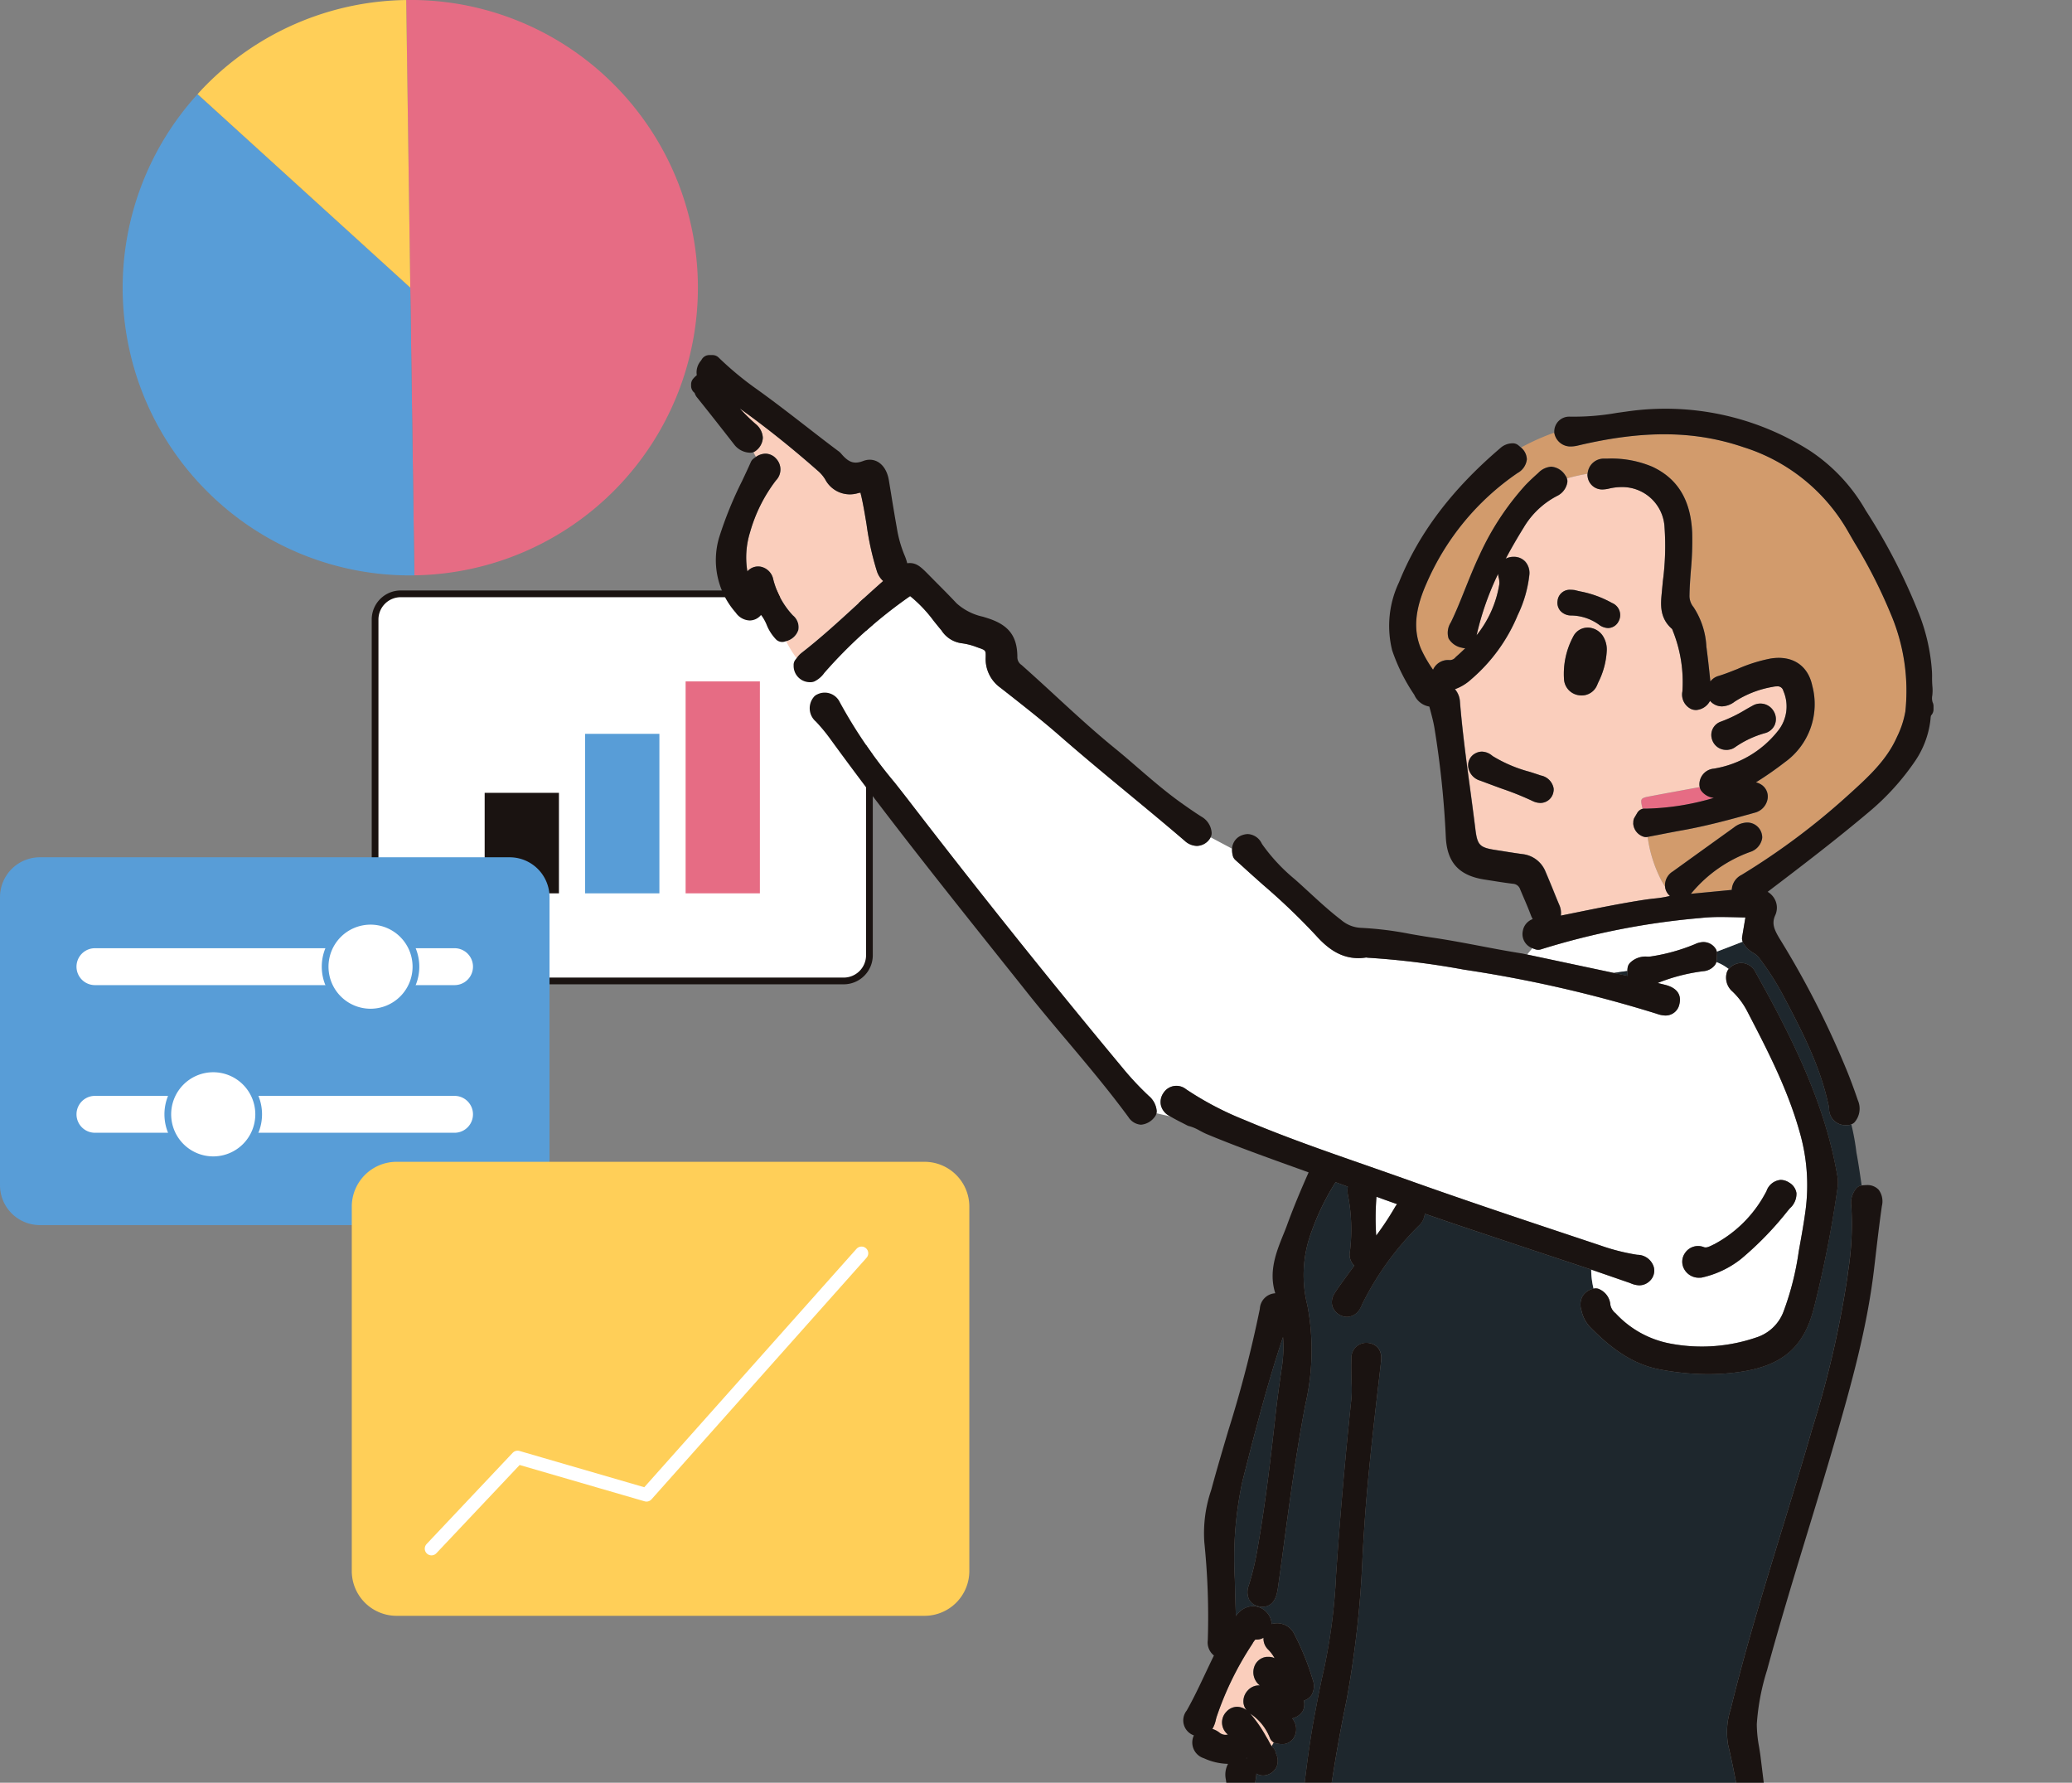 <svg xmlns="http://www.w3.org/2000/svg" xmlns:xlink="http://www.w3.org/1999/xlink" width="248.18" height="213.5" viewBox="0 0 248.18 213.5"><rect x="0" y="0" width="248.18" height="213.5" fill="#808080" stroke="none"/><defs><clipPath id="a"><rect width="183.414" height="188.121" transform="translate(0 0)" fill="none"/></clipPath></defs><path d="M45.528,9.746A34.346,34.346,0,0,0,21.024,0l.981,68.9A34.454,34.454,0,0,0,45.528,9.746" transform="translate(27.628 0.001)" fill="#e66c84"/><path d="M16.784,52.758A34.344,34.344,0,0,0,41.29,62.5L40.8,28.046,15.317,4.874a34.451,34.451,0,0,0,1.467,47.884" transform="translate(8.343 6.407)" fill="#589dd7"/><path d="M11,10.44c-.266.273-.521.555-.773.835L35.706,34.449,35.218,0A34.332,34.332,0,0,0,11,10.44" transform="translate(13.437 0.003)" fill="#ffcf58"/><path d="M3.079,0H56.131a3.081,3.081,0,0,1,3.081,3.081v40.2a3.081,3.081,0,0,1-3.081,3.081H3.079A3.079,3.079,0,0,1,0,43.283V3.079A3.079,3.079,0,0,1,3.079,0Z" transform="translate(44.926 71.117)" fill="#fff"/><path d="M3.079,0H56.131a3.081,3.081,0,0,1,3.081,3.081v40.2a3.081,3.081,0,0,1-3.081,3.081H3.079A3.079,3.079,0,0,1,0,43.283V3.079A3.079,3.079,0,0,1,3.079,0Z" transform="translate(44.926 71.117)" fill="none" stroke="#1a1311" stroke-miterlimit="10" stroke-width="0.806"/><rect width="8.896" height="25.379" transform="translate(82.122 81.607)" fill="#e66c84"/><rect width="8.896" height="19.101" transform="translate(70.085 87.886)" fill="#589dd7"/><rect width="8.896" height="12.036" transform="translate(58.052 94.951)" fill="#1a1311"/><path d="M4.778,0H61.044a4.777,4.777,0,0,1,4.777,4.777V39.27a4.78,4.78,0,0,1-4.78,4.78H4.777A4.777,4.777,0,0,1,0,39.273V4.778A4.778,4.778,0,0,1,4.778,0Z" transform="translate(0 102.669)" fill="#589dd7"/><path d="M49.241,53.491H6.17a2.21,2.21,0,0,1,0-4.42H49.241a2.21,2.21,0,0,1,0,4.42" transform="translate(5.203 64.488)" fill="#fff"/><path d="M27.705,53.117a5.438,5.438,0,1,0-5.438,5.441,5.439,5.439,0,0,0,5.438-5.441" transform="translate(22.115 62.652)" fill="#fff"/><path d="M27.705,53.117a5.438,5.438,0,1,0-5.438,5.441A5.439,5.439,0,0,0,27.705,53.117Z" transform="translate(22.115 62.652)" fill="none" stroke="#589dd7" stroke-miterlimit="10" stroke-width="0.806"/><path d="M49.241,61.131H6.17a2.209,2.209,0,1,1,0-4.418H49.241a2.209,2.209,0,1,1,0,4.418" transform="translate(5.203 74.53)" fill="#fff"/><path d="M19.569,60.757A5.442,5.442,0,1,0,14.127,66.2a5.442,5.442,0,0,0,5.443-5.443" transform="translate(11.414 72.694)" fill="#fff"/><path d="M19.569,60.757A5.442,5.442,0,1,0,14.127,66.2,5.442,5.442,0,0,0,19.569,60.757Z" transform="translate(11.414 72.694)" fill="none" stroke="#589dd7" stroke-miterlimit="10" stroke-width="0.806"/><path d="M5.37,0H68.6a5.37,5.37,0,0,1,5.37,5.37V49A5.369,5.369,0,0,1,68.6,54.373H5.369A5.369,5.369,0,0,1,0,49V5.37A5.37,5.37,0,0,1,5.37,0Z" transform="translate(42.135 139.139)" fill="#ffcf58"/><path d="M22.333,100.233,32.647,89.305l15.44,4.487L73.846,64.859" transform="translate(29.348 85.235)" fill="none" stroke="#fff" stroke-linecap="round" stroke-linejoin="round" stroke-width="1.609"/><g transform="translate(64.765 25.378)" clip-path="url(#a)"><path d="M64.508,91.011c.023.007.042.019.065.025-.012-.025-.019-.046-.028-.072-.012.012-.023.032-.037.046" transform="translate(20.007 94.164)" fill="#1e272d"/><path d="M137.136,70.713a1.959,1.959,0,0,1-2.023-1.99,4.329,4.329,0,0,0-.111-.613l-.037-.164c-.974-4.3-2.92-8.18-5.181-12.45a32.773,32.773,0,0,0-3.145-4.945,2.372,2.372,0,0,0-.558-.44,3.407,3.407,0,0,1-1.282-1.259c-.016-.037-.023-.079-.037-.118-1.034.4-2.064.8-3.1,1.192a.864.864,0,0,1,.035.278l-.039.754a.8.8,0,0,1-.049.215,5.758,5.758,0,0,1,1.476.831c.032-.035.056-.069.083-.1a2.121,2.121,0,0,1,1.432-.629,1.965,1.965,0,0,1,1.717,1.155c.741,1.333,1.537,2.761,2.284,4.184,2.967,5.644,6.179,12.452,7.486,20.121a4.268,4.268,0,0,1,.049,1.365,136.1,136.1,0,0,1-2.872,14.6c-1.215,4.672-3.83,6.873-9.023,7.583a26.79,26.79,0,0,1-3.629.248,30.76,30.76,0,0,1-5.859-.586c-3.582-.7-6.209-2.971-8.317-5.1a4.28,4.28,0,0,1-1-1.986,2.116,2.116,0,0,1,.141-1.662,2.026,2.026,0,0,1,1.314-.909h.012a9.614,9.614,0,0,1-.285-2.282l-.238-.081-3.21-1.067q-5.762-1.916-11.522-3.846c-1.444-.479-2.879-.977-4.309-1.469l-.655-.224a2.258,2.258,0,0,1-.752,1.465,35.088,35.088,0,0,0-6.711,9.287.719.719,0,0,0-.06.137,2.722,2.722,0,0,1-.231.456,1.825,1.825,0,0,1-1.574,1.007A1.889,1.889,0,0,1,75.617,92.4a1.861,1.861,0,0,1,.238-1.5c.324-.53.68-1.025,1.027-1.5l.259-.352c.257-.361.514-.713.78-1.067.1-.146.206-.292.322-.437a1.854,1.854,0,0,1-.523-1.731,21.6,21.6,0,0,0-.224-6.662,2.873,2.873,0,0,1-.028-1.078c-.5-.178-.986-.352-1.467-.535a29.652,29.652,0,0,0-2.9,5.977,14.792,14.792,0,0,0-.472,8.794,28.743,28.743,0,0,1-.231,11.77c-1.071,5.554-1.847,11.272-2.585,16.805-.211,1.567-.421,3.131-.641,4.693-.049.366-.1.738-.181,1.1-.308,1.5-1.229,1.715-1.749,1.715a1.956,1.956,0,0,1-.53-.076,1.649,1.649,0,0,1-1.074-.805,2.157,2.157,0,0,1-.037-1.68,31.732,31.732,0,0,0,1.046-4.374c.993-5.609,1.636-11.325,2.2-16.373.229-1.986.507-3.976.759-5.667a15.982,15.982,0,0,0,.1-3.335c-1.856,5.515-3.321,11.221-4.732,16.764l-.123.465a43.688,43.688,0,0,0-.916,11.76c.032,1.479.079,2.948.125,4.42.076-.1.157-.2.238-.292a2.47,2.47,0,0,1,1.849-.891,2.272,2.272,0,0,1,2.2,2.143v0a2.791,2.791,0,0,1,.683-.093,2.278,2.278,0,0,1,2.069,1.384,30.726,30.726,0,0,1,2.15,5.325,2.159,2.159,0,0,1-.125,1.888,1.732,1.732,0,0,1-.923.669,1.789,1.789,0,0,1-.118,1.229,1.993,1.993,0,0,1-1.275.9,2,2,0,0,1,.264,2.191,1.618,1.618,0,0,1-1.472.893,3.365,3.365,0,0,1-.537-.058l-.113-.016a1.2,1.2,0,0,1-.354-.13c-.083.146-.171.294-.252.447a.929.929,0,0,0,.134.15,1,1,0,0,1,.322.5l.042.137c.007.03.009.06.016.088a1.946,1.946,0,0,1,.109,1.513,1.727,1.727,0,0,1-.933.963,1.639,1.639,0,0,1-.717.164,1.5,1.5,0,0,1-.8-.227,4.627,4.627,0,0,1-.081.683,73.749,73.749,0,0,0-.8,8.234c-.058,1.018-.118,2.041-.2,3.059-.1,1.386-.153,2.8-.211,4.182-.046,1.215-.1,2.432-.171,3.647a.8.8,0,0,0,0,.241c.014,0,.083.044.241.106.137.053.287.093.433.137a2.511,2.511,0,0,1,2.2,2.34,1.156,1.156,0,0,1-.035.319c.447.113.893.234,1.333.38.023-.051.042-.095.067-.146a1.027,1.027,0,0,1,.324-.345,2.592,2.592,0,0,1,2.323-.282c8.747,2.539,17.624,3.089,27.49,3.5,3.244.139,6.639.206,10.1.206,3.867,0,7.822-.081,12.087-.252a59.964,59.964,0,0,0,6.311-.507,3.6,3.6,0,0,0,.741-.248,4.3,4.3,0,0,1,1.555-.4c-.428-2.235-.849-4.476-1.317-6.7-.148-.708-.227-1.449-.433-2.148a1.087,1.087,0,0,1-.287.079,3.117,3.117,0,0,1-.352.019c-.592,0-1.986-.218-2.131-2.222a118.279,118.279,0,0,0-2.694-17.356,8.865,8.865,0,0,1,.305-4.221l.021-.074c1.77-7.246,3.987-14.475,6.132-21.468,1.166-3.8,2.372-7.736,3.492-11.624l.116-.41a119.225,119.225,0,0,0,4.233-18.247l.053-.47a36.3,36.3,0,0,0,.4-8.095,2.666,2.666,0,0,1,.585-1.972,1.017,1.017,0,0,1,.666-.384c-.194-1.317-.377-2.633-.625-3.941a28.669,28.669,0,0,0-.611-3.376.9.9,0,0,1-.243.076,2.751,2.751,0,0,1-.4.028m-55.69,28.33-.294,2.527c-.648,5.612-1.319,11.416-1.7,17.139-.076,1.12-.143,2.242-.208,3.362A123.421,123.421,0,0,1,77.332,139.5a188.009,188.009,0,0,0-2.907,18.622c-.109,1.034-.164,2.1-.22,3.136-.028.518-.046,1.039-.088,1.56a9.351,9.351,0,0,1-.106,1.058,1.743,1.743,0,0,1-1.7,1.569,1.839,1.839,0,0,1-.359-.035,1.741,1.741,0,0,1-1.356-2.171c.4-2.113.627-4.3.849-6.419.109-1.039.215-2.076.342-3.113.109-.842.211-1.694.31-2.543.366-3.1.75-6.3,1.331-9.449.41-2.194.764-4.034,1.194-5.892a68.592,68.592,0,0,0,1.432-11.113c.463-6.912,1.088-14.077,1.849-21.3a12.985,12.985,0,0,0,.025-1.6c-.009-.224-.014-.442-.019-.662a.852.852,0,0,1-.016-.19l-.007-.653c0-.525-.009-1.048.012-1.569a1.8,1.8,0,0,1,1.773-1.96A2.1,2.1,0,0,1,80,96.8c.509.081,1.662.458,1.451,2.242" transform="translate(19.207 38.665)" fill="#1e272d"/><path d="M83.895,91.8a1.883,1.883,0,0,1,.319-1.458,1.839,1.839,0,0,1,2.694-.437,37.655,37.655,0,0,0,7,3.679c4.758,2.016,9.736,3.751,14.544,5.424,1.657.581,3.312,1.157,4.966,1.745,7.028,2.511,14.241,4.908,21.209,7.229l1.916.639a24.714,24.714,0,0,0,4.311,1.1l.12.016a2.064,2.064,0,0,1,1.955,1.446,1.7,1.7,0,0,1-.532,1.738,1.792,1.792,0,0,1-1.2.472,2.753,2.753,0,0,1-.993-.229l-.162-.065-4.6-1.59a9.61,9.61,0,0,0,.285,2.279,1.042,1.042,0,0,1,.766.106,2.223,2.223,0,0,1,1.24,1.828,1.715,1.715,0,0,0,.632,1.025A11.913,11.913,0,0,0,145,120.382a20.153,20.153,0,0,0,10.476-.84,5.145,5.145,0,0,0,3.025-3.078,34.121,34.121,0,0,0,1.787-7.072l.051-.3c.282-1.55.572-3.154.78-4.728a22.875,22.875,0,0,0-.71-9.331c-1.449-5.172-3.906-9.891-6.276-14.452a8.844,8.844,0,0,0-1.768-2.374,2.194,2.194,0,0,1-.666-2.344,1.024,1.024,0,0,1,.206-.359,5.828,5.828,0,0,0-1.476-.831.987.987,0,0,1-.19.393,1.95,1.95,0,0,1-1.363.706,21.941,21.941,0,0,0-5.473,1.414l.9.222c1.867.474,1.867,1.641,1.708,2.291a1.687,1.687,0,0,1-1.682,1.382,3.207,3.207,0,0,1-1.039-.211,154.35,154.35,0,0,0-23.077-5.283,96.2,96.2,0,0,0-11.332-1.421c-.095,0-.19-.012-.287-.025a1.049,1.049,0,0,0-.116-.014,5.5,5.5,0,0,1-.923.076c-2.328,0-3.9-1.4-5.123-2.761a77.4,77.4,0,0,0-6.288-6.012c-.828-.738-1.659-1.476-2.478-2.226-.19-.174-.382-.345-.576-.516l-.257-.231a1.048,1.048,0,0,1-.315-.5,2.756,2.756,0,0,1-.093-.859l-2.576-1.37a.924.924,0,0,1-.06.127,1.913,1.913,0,0,1-1.588.909,2.234,2.234,0,0,1-1.458-.618c-2.194-1.888-4.469-3.763-6.667-5.582-2.758-2.282-5.616-4.642-8.363-7.047-1.944-1.7-4.024-3.332-6.033-4.913l-1-.782a4.227,4.227,0,0,1-1.77-3.587c.023-.9.023-.9-.865-1.206l-.134-.046a7.77,7.77,0,0,0-1.9-.493,3.385,3.385,0,0,1-2.391-1.532l-.169-.2c-.25-.3-.5-.616-.747-.921a16.409,16.409,0,0,0-2.791-2.951c-.028-.016-.039-.028-.056-.037l-.021.012a56.387,56.387,0,0,0-10.3,9.238,3.177,3.177,0,0,1-1.152.96,1.155,1.155,0,0,1-.426.086,12.139,12.139,0,0,0,.592,1.574.958.958,0,0,1,.2-.111,1.992,1.992,0,0,1,2.675.933,58.528,58.528,0,0,0,6.593,9.652c.574.727,1.146,1.453,1.708,2.187C61.982,66.1,70.574,76.848,79.285,87.315a35.241,35.241,0,0,0,3.138,3.362A2.64,2.64,0,0,1,83.4,92.51a1.191,1.191,0,0,1-.03.273c.546.127,1.1.252,1.643.375-.069-.039-.139-.076-.206-.118a1.945,1.945,0,0,1-.914-1.245m62.8,17.7a1.877,1.877,0,0,1,2.263-.671c.319.1.683-.095,1.118-.312l.09-.039a14.887,14.887,0,0,0,6.135-6.116,2.651,2.651,0,0,0,.132-.243,1.975,1.975,0,0,1,1.7-1.351,1.894,1.894,0,0,1,1.032.331,1.76,1.76,0,0,1,.861,1.245,2.318,2.318,0,0,1-.787,1.826l-.28.331a39.158,39.158,0,0,1-5.575,5.739,11.6,11.6,0,0,1-4.64,2.212.835.835,0,0,1-.231.028h-.009a2,2,0,0,1-1.979-1.134,1.8,1.8,0,0,1,.171-1.844" transform="translate(-9.615 15.164)" fill="#fff"/><path d="M45.684,50.388c2.289-1.77,4.471-3.774,6.586-5.716,1.032-.949,2.106-1.925,3.187-2.879a2.691,2.691,0,0,1-.764-1.229,33.969,33.969,0,0,1-1.224-5.554c-.19-1.141-.382-2.314-.641-3.436l-.025-.083c-.019-.088-.039-.183-.062-.273-.088.019-.185.037-.275.053a3.33,3.33,0,0,1-3.934-1.625,4.313,4.313,0,0,0-.946-1.095c-3.469-3.015-6.445-5.4-9.289-7.41a21.994,21.994,0,0,0,1.881,1.849,2.257,2.257,0,0,1,.87,1.657,2.049,2.049,0,0,1-.828,1.546,1.034,1.034,0,0,1-.3.178c.1.187.2.373.3.565a2.073,2.073,0,0,1,1.139-.389,1.734,1.734,0,0,1,1.3.616,1.874,1.874,0,0,1-.044,2.594,18.446,18.446,0,0,0-3.1,6.216,10.122,10.122,0,0,0-.317,4.672,1.7,1.7,0,0,1,1.592-.562A1.924,1.924,0,0,1,42.3,41.618a9.886,9.886,0,0,0,2.36,4.3,1.813,1.813,0,0,1,.636,1.775,2.044,2.044,0,0,1-1.463,1.314,13.952,13.952,0,0,0,1.257,2.032l.014-.019a3.042,3.042,0,0,1,.583-.632" transform="translate(-14.441 2.407)" fill="#facebc"/><path d="M67.116,91.691A6.108,6.108,0,0,0,64.8,88.749a.91.91,0,0,1-.1-.083,15.971,15.971,0,0,1,1.944,2.8l.134.224a4.519,4.519,0,0,1,.22.4,4.247,4.247,0,0,0,.3.5c.081-.153.169-.3.252-.447a1.1,1.1,0,0,1-.43-.458" transform="translate(20.253 91.143)" fill="#facebc"/><path d="M68.445,90.47a1.994,1.994,0,0,1-.68-2.219,1.752,1.752,0,0,1,1.516-1.206c.067,0,.132,0,.192,0a1.682,1.682,0,0,1,.734.16,4.529,4.529,0,0,0-.757-1.018,1.825,1.825,0,0,1-.574-1.43,1.582,1.582,0,0,1-.812.218l-.1,0-.065,0a2.249,2.249,0,0,0-.317.442l-.065.113a37.4,37.4,0,0,0-4.283,8.789c-.023.093-.046.187-.069.278a3.665,3.665,0,0,1-.412,1.081,2.492,2.492,0,0,1,.826.426,1.151,1.151,0,0,0,1.039.243l-.016-.014a1.83,1.83,0,0,1-.174-2.708,1.754,1.754,0,0,1,1.294-.595,1.861,1.861,0,0,1,1.139.421,1.714,1.714,0,0,1-.373-.826A1.873,1.873,0,0,1,67,91.06a1.783,1.783,0,0,1,1.444-.59" transform="translate(17.697 85.999)" fill="#facebc"/><path d="M85.6,43.312a30.6,30.6,0,0,0,8.056-1.291,2.165,2.165,0,0,1-1.493-.822,1.032,1.032,0,0,1-.2-.463c-1.939.354-3.881.7-5.815,1.074-1.342.25-1.342.266-1.034,1.525a.962.962,0,0,1,.268-.025Z" transform="translate(46.866 28.156)" fill="#e66c84"/><path d="M86.557,25.6a2.119,2.119,0,0,1-1.1,1.618A30.835,30.835,0,0,0,74.528,40.469c-1.384,3.133-1.592,5.538-.655,7.8a15.155,15.155,0,0,0,1.449,2.513,1.959,1.959,0,0,1,1.969-1.162.887.887,0,0,0,.71-.317.642.642,0,0,1,.1-.106c.359-.312.7-.627,1.023-.946a.419.419,0,0,1,.007-.053l-.016,0a.965.965,0,0,1-.317-.051,2.346,2.346,0,0,1-1.622-1.12,2.3,2.3,0,0,1,.273-1.916c.623-1.28,1.164-2.636,1.687-3.948.551-1.37,1.115-2.786,1.782-4.154A32.546,32.546,0,0,1,86.374,28.7c.5-.528,1.025-1.009,1.569-1.5a2.375,2.375,0,0,1,1.555-.745,2.2,2.2,0,0,1,1.712,1.09.9.9,0,0,1,.16.315,22.971,22.971,0,0,1,2.379-.537c.025,0,.053,0,.079-.009a1.146,1.146,0,0,1,.019-.146A1.937,1.937,0,0,1,95.781,25.5l.412,0a12.6,12.6,0,0,1,5.4.977c3.055,1.43,4.614,4.034,4.779,7.963a37.559,37.559,0,0,1-.155,4.385c-.076,1-.155,2.036-.169,3.036a2.1,2.1,0,0,0,.486,1.432,9.478,9.478,0,0,1,1.537,4.746l.032.222c.167,1.294.3,2.585.44,3.881l.007.049a1.851,1.851,0,0,1,.981-.662c.75-.227,1.476-.521,2.249-.826a18.468,18.468,0,0,1,3.966-1.254c2.6-.428,4.482.805,5,3.233a8.56,8.56,0,0,1-3.284,9.185A41.478,41.478,0,0,1,114,64.272a1.777,1.777,0,0,1,.525.2,1.7,1.7,0,0,1,.877,1.777,2.078,2.078,0,0,1-1.56,1.662c-2.745.768-5.674,1.569-8.648,2.1q-1.479.271-2.955.565l-1.208.229h0a16.017,16.017,0,0,0,1.719,5.357c.127.211.255.423.382.636a1.93,1.93,0,0,1,.93-1.872q3.631-2.624,7.294-5.251a2.672,2.672,0,0,1,1.527-.6,1.791,1.791,0,0,1,1.865,1.594,1.028,1.028,0,0,1-.019.4,2.078,2.078,0,0,1-1.43,1.532,16.362,16.362,0,0,0-6.926,4.823c-.051.056-.106.123-.164.185l4.075-.389.826-.081a2.108,2.108,0,0,1,1.183-1.8,83.878,83.878,0,0,0,12.589-9.391l.167-.148c2.363-2.143,4.605-4.161,5.855-6.993a11.213,11.213,0,0,0,1-3.038,23.525,23.525,0,0,0-1.777-11.733,61.268,61.268,0,0,0-4.353-8.544l-.71-1.231a21.971,21.971,0,0,0-12.536-10.134c-5.815-1.983-11.936-2.069-19.793-.213a3.883,3.883,0,0,1-.9.125,1.952,1.952,0,0,1-1.914-1.375,1.217,1.217,0,0,1-.065-.282,27.72,27.72,0,0,0-3.99,1.784,1.9,1.9,0,0,1,.7,1.421" transform="translate(31.561 4.048)" fill="#d29b6c"/><path d="M75.873,33.539a.165.165,0,0,1-.049.009l0,.053a.36.36,0,0,0,.053-.062" transform="translate(34.872 18.698)" fill="#facebc"/><path d="M81.871,35.537v0Z" transform="translate(42.824 21.324)" fill="#facebc"/><path d="M79.059,30.072a3.7,3.7,0,0,1-.049-.375,34.066,34.066,0,0,0-2.555,7.262c0,.035-.023.069-.03.1A13.074,13.074,0,0,0,79.16,30.9a2.508,2.508,0,0,0-.1-.833" transform="translate(35.667 13.649)" fill="#facebc"/><path d="M98.38,68a.887.887,0,0,1-.19.023,1.026,1.026,0,0,1-.424-.093,1.779,1.779,0,0,1-1.095-1.4.964.964,0,0,1,0-.271,1.044,1.044,0,0,1,.139-.576l.331-.558a1.052,1.052,0,0,1,.634-.488c-.305-1.259-.305-1.273,1.037-1.525,1.935-.368,3.874-.717,5.813-1.074a.968.968,0,0,1-.028-.111,1.889,1.889,0,0,1,1.715-2.1,12.316,12.316,0,0,0,7.662-4.508,4.662,4.662,0,0,0,.653-4.809.7.7,0,0,0-.764-.539,2.442,2.442,0,0,0-.539.069,12.1,12.1,0,0,0-4.517,1.761,2.671,2.671,0,0,1-1.523.569,1.9,1.9,0,0,1-1.435-.664,2.031,2.031,0,0,1-1.671,1.1,1.659,1.659,0,0,1-.5-.081,1.915,1.915,0,0,1-1.139-2.141l.007-.106a16.543,16.543,0,0,0-1.055-6.908l-.081-.2a1.637,1.637,0,0,0-.106-.264c-1.53-1.324-1.365-2.99-1.236-4.337l.025-.278c.037-.382.074-.768.111-1.152a31.893,31.893,0,0,0,.2-6.382,5.075,5.075,0,0,0-5.13-4.853,6.71,6.71,0,0,0-1.474.171,3.586,3.586,0,0,1-.838.118,1.757,1.757,0,0,1-1.78-1.576,1.091,1.091,0,0,1,0-.3c-.023,0-.051,0-.076.009a22.4,22.4,0,0,0-2.379.539,1.011,1.011,0,0,1,.044.486,2.21,2.21,0,0,1-1.233,1.618,10.016,10.016,0,0,0-4,3.8c-.685,1.108-1.419,2.36-2.138,3.71a2.049,2.049,0,0,1,.845-.224l.113,0a1.837,1.837,0,0,1,1.388.583,2.069,2.069,0,0,1,.477,1.629,14.788,14.788,0,0,1-1.386,4.765,20.3,20.3,0,0,1-5.568,7.688,5.752,5.752,0,0,1-1.951,1.189,2.52,2.52,0,0,1,.595,1.5c.271,3.376.729,6.8,1.176,10.108.227,1.685.451,3.372.66,5.056.243,2.039.5,2.3,2.511,2.61.382.056.766.118,1.15.181.671.106,1.335.211,2.009.3a3.368,3.368,0,0,1,2.747,2.1c.31.724.609,1.456.907,2.185.236.588.474,1.171.72,1.752a2.4,2.4,0,0,1,.208,1.326q.913-.184,1.83-.37c2.682-.544,5.457-1.111,8.224-1.534.373-.056.743-.1,1.113-.141a12.875,12.875,0,0,0,1.893-.31,1.741,1.741,0,0,1-.553-.912c-.012-.056-.009-.1-.021-.155l-.382-.636A16.017,16.017,0,0,1,98.38,68M107.16,54.2a17.008,17.008,0,0,0,2.946-1.435c.278-.16.558-.319.845-.474a1.839,1.839,0,0,1,2.559.729,1.8,1.8,0,0,1,.09,1.567,1.754,1.754,0,0,1-1.15.986,11.8,11.8,0,0,0-3.673,1.74,1.613,1.613,0,0,1-.687.25.712.712,0,0,1-.2.021h-.03a1.76,1.76,0,0,1-1.761-1.22A1.684,1.684,0,0,1,107.16,54.2M87.1,62.582a1.592,1.592,0,0,1-1.564,1.358,2.2,2.2,0,0,1-.979-.252,34.811,34.811,0,0,0-3.467-1.4l-.285-.1q-1.243-.455-2.488-.926a1.989,1.989,0,0,1-1.421-1.6,1.61,1.61,0,0,1,.9-1.692,1.689,1.689,0,0,1,.743-.181,1.994,1.994,0,0,1,1.192.465l.116.088a16.763,16.763,0,0,0,4.406,1.865c.456.146.907.292,1.361.449a1.919,1.919,0,0,1,1.5,1.523,1.213,1.213,0,0,1-.016.4M93.481,45.8a9.524,9.524,0,0,1-1.009,3.7l-.139.326a2,2,0,0,1-1.844,1.243,2.26,2.26,0,0,1-.363-.03,2.054,2.054,0,0,1-1.759-1.9,9.463,9.463,0,0,1,1.095-5.117,1.924,1.924,0,0,1,1.745-1.076,2.206,2.206,0,0,1,1.944,1.231,3.021,3.021,0,0,1,.331,1.629m1.409-3.6a1.43,1.43,0,0,1-1.261.789,1.919,1.919,0,0,1-1.127-.44,5.834,5.834,0,0,0-3.256-1.064,1.736,1.736,0,0,1-1.324-.558,1.491,1.491,0,0,1-.333-1.206,1.467,1.467,0,0,1,1.6-1.31,2.92,2.92,0,0,1,.363.021.564.564,0,0,1,.141.025c.192.049.389.095.592.141A12.652,12.652,0,0,1,94.1,39.984a1.561,1.561,0,0,1,.789,2.217" transform="translate(34.206 6.845)" fill="#facebc"/><path d="M91.052,53.925a2.365,2.365,0,0,1,.046-.472,1.066,1.066,0,0,1,.248-.481,2.631,2.631,0,0,1,2.1-.766,2.554,2.554,0,0,0,.444-.025,22.507,22.507,0,0,0,5.26-1.469,2.465,2.465,0,0,1,1.009-.252,1.742,1.742,0,0,1,1.419.734.933.933,0,0,1,.181.41q1.559-.587,3.1-1.194a1.016,1.016,0,0,1-.069-.537l.4-2.356c-.34,0-.662-.016-.981-.025-.65-.014-1.3-.032-1.949-.032a22.069,22.069,0,0,0-2.481.123A90.017,90.017,0,0,0,80.71,51.326a1.066,1.066,0,0,1-.613.019,3.687,3.687,0,0,1-.43-.155c-.208.255-.421.507-.623.759l10.386,2.21c.537-.09,1.081-.167,1.622-.234" transform="translate(39.109 36.988)" fill="#fff"/><path d="M71.269,66.581a35.267,35.267,0,0,0,2.189-3.3,4.164,4.164,0,0,1,.31-.467c-.826-.289-1.643-.581-2.465-.882a31.64,31.64,0,0,0-.035,4.647" transform="translate(28.803 56.013)" fill="#fff"/><path d="M85.215,50.842a2.186,2.186,0,0,1-.06-.59q-.816.1-1.622.234Z" transform="translate(45.008 40.661)" fill="#1e272d"/><path d="M137.018,56.3a1.687,1.687,0,0,1-.039-.815,5.146,5.146,0,0,0,.021-.993,11.5,11.5,0,0,1-.046-1.25c0-.206,0-.414-.016-.65a23.136,23.136,0,0,0-1.634-7.1,70.09,70.09,0,0,0-6.3-12.17,21.053,21.053,0,0,0-6.75-7.19,32.267,32.267,0,0,0-21.906-4.649c-.389.051-.78.109-1.166.162a29.339,29.339,0,0,1-5.522.449c-.016,0-.1,0-.111,0A1.784,1.784,0,0,0,91.7,23.845c0,.053,0,.109,0,.167a1.217,1.217,0,0,0,.065.282,1.955,1.955,0,0,0,1.916,1.372,3.862,3.862,0,0,0,.9-.123c7.857-1.858,13.977-1.773,19.793.213A21.955,21.955,0,0,1,126.91,35.888l.713,1.233a61.254,61.254,0,0,1,4.355,8.541A23.528,23.528,0,0,1,133.752,57.4a11.228,11.228,0,0,1-1,3.041c-1.25,2.833-3.49,4.85-5.855,6.991l-.167.15a83.786,83.786,0,0,1-12.589,9.388,2.118,2.118,0,0,0-1.183,1.8l-.824.079q-2.048.2-4.075.389c.056-.06.111-.13.162-.183a16.355,16.355,0,0,1,6.926-4.823,2.089,2.089,0,0,0,1.43-1.532,1.085,1.085,0,0,0,.016-.4,1.787,1.787,0,0,0-1.861-1.594,2.673,2.673,0,0,0-1.53.6q-3.655,2.624-7.3,5.253a1.933,1.933,0,0,0-.928,1.87c.012.051.009.1.023.155a1.741,1.741,0,0,0,.553.912,12.907,12.907,0,0,1-1.9.31c-.373.044-.741.086-1.113.143-2.768.421-5.542.988-8.227,1.532-.609.125-1.217.248-1.83.37a2.389,2.389,0,0,0-.206-1.324c-.245-.583-.484-1.166-.717-1.754-.3-.729-.6-1.46-.912-2.185a3.359,3.359,0,0,0-2.745-2.1c-.673-.09-1.338-.194-2.009-.3-.382-.062-.766-.123-1.148-.181-2.011-.305-2.27-.572-2.511-2.61-.211-1.685-.435-3.372-.662-5.056-.447-3.309-.9-6.73-1.173-10.106a2.523,2.523,0,0,0-.6-1.5,5.74,5.74,0,0,0,1.953-1.189,20.35,20.35,0,0,0,5.568-7.688,14.768,14.768,0,0,0,1.384-4.763,2.055,2.055,0,0,0-.477-1.629,1.825,1.825,0,0,0-1.388-.583l-.111,0a2.068,2.068,0,0,0-.847.222c.72-1.349,1.453-2.6,2.141-3.707a10,10,0,0,1,4-3.8,2.21,2.21,0,0,0,1.236-1.618,1.044,1.044,0,0,0-.046-.486.855.855,0,0,0-.16-.317,2.193,2.193,0,0,0-1.715-1.09,2.382,2.382,0,0,0-1.553.747c-.542.488-1.071.97-1.567,1.495a32.487,32.487,0,0,0-5.454,8.315C82.115,40,81.552,41.419,81,42.789c-.523,1.312-1.064,2.668-1.689,3.948a2.292,2.292,0,0,0-.271,1.916,2.335,2.335,0,0,0,1.62,1.12.975.975,0,0,0,.317.051l.019,0a.136.136,0,0,0,.044-.009.231.231,0,0,1-.053.062c-.326.319-.662.636-1.023.949a.662.662,0,0,0-.106.106.878.878,0,0,1-.708.315A1.963,1.963,0,0,0,77.181,52.4a15.225,15.225,0,0,1-1.449-2.513c-.935-2.263-.729-4.668.655-7.8A30.828,30.828,0,0,1,87.315,28.835a2.126,2.126,0,0,0,1.1-1.62,1.917,1.917,0,0,0-.7-1.421c-.141-.13-.264-.227-.354-.3a1.036,1.036,0,0,0-.567-.208l-.123,0a2.207,2.207,0,0,0-1.463.6c-5.792,4.945-9.749,10.191-12.1,16.032a12.147,12.147,0,0,0-.824,8.167A22.179,22.179,0,0,0,74.929,55.4a2.383,2.383,0,0,0,1.8,1.412,1.6,1.6,0,0,1,.056.187c.218.815.428,1.583.558,2.351A112.962,112.962,0,0,1,78.713,72.5c.164,3.015,1.592,4.563,4.644,5.033l.979.153c.808.13,1.613.255,2.423.352a.966.966,0,0,1,.863.685l.349.824c.324.745.65,1.518.937,2.279a4.369,4.369,0,0,0,.206.442,1.828,1.828,0,0,0-1.178,1.4,1.8,1.8,0,0,0,1.136,2.083,3.687,3.687,0,0,0,.43.155,1.066,1.066,0,0,0,.613-.019,89.988,89.988,0,0,1,19.066-3.747,22.113,22.113,0,0,1,2.483-.123c.646,0,1.3.019,1.946.032.319.009.641.021.981.025l-.393,2.356a1.016,1.016,0,0,0,.069.537.587.587,0,0,0,.035.118,3.393,3.393,0,0,0,1.284,1.259,2.4,2.4,0,0,1,.555.442,33.046,33.046,0,0,1,3.145,4.943c2.263,4.272,4.207,8.153,5.181,12.452l.035.162a4.135,4.135,0,0,1,.116.613,1.959,1.959,0,0,0,2.023,1.99,2.757,2.757,0,0,0,.4-.025.976.976,0,0,0,.241-.076,1.026,1.026,0,0,0,.377-.238,2.491,2.491,0,0,0,.4-2.654c-.352-1.044-.75-2.131-1.192-3.244A107.5,107.5,0,0,0,118.7,84.622c-.71-1.176-.953-1.863-.535-2.812a2.156,2.156,0,0,0-.132-2.055A2.317,2.317,0,0,0,117.26,79c4.043-3.071,8.208-6.253,12.159-9.587a29.819,29.819,0,0,0,5.57-6.174,11.025,11.025,0,0,0,1.747-4.647l.035-.326a1.688,1.688,0,0,1,.056-.382,1.033,1.033,0,0,0,.3-.734v-.38a1.018,1.018,0,0,0-.109-.465m-54.6-8.12a34.065,34.065,0,0,1,2.555-7.262,3.7,3.7,0,0,0,.049.375,2.515,2.515,0,0,1,.1.835,13.077,13.077,0,0,1-2.735,6.156c.007-.035.025-.067.03-.1" transform="translate(29.702 2.427)" fill="#1a1311"/><path d="M51.687,56.488a56.533,56.533,0,0,1,10.3-9.236L62,47.239c.016.009.03.023.056.039a16.236,16.236,0,0,1,2.791,2.948c.248.308.5.62.75.921l.167.2a3.385,3.385,0,0,0,2.391,1.532,7.876,7.876,0,0,1,1.9.493l.134.046c.889.31.889.31.865,1.206a4.232,4.232,0,0,0,1.77,3.587l1,.782c2.011,1.583,4.089,3.214,6.033,4.913,2.747,2.4,5.6,4.767,8.363,7.047,2.2,1.819,4.473,3.7,6.667,5.582a2.226,2.226,0,0,0,1.458.62,1.916,1.916,0,0,0,1.588-.912.925.925,0,0,0,.06-.127.979.979,0,0,0,.13-.542,2.4,2.4,0,0,0-1.233-1.93c-.717-.458-1.476-.974-2.46-1.678-1.763-1.257-3.446-2.705-5.077-4.11-.923-.8-1.881-1.629-2.856-2.421-2.421-1.969-4.769-4.131-7.037-6.218-1.335-1.236-2.719-2.5-4.108-3.735a1.094,1.094,0,0,1-.5-.921c0-2.49-1-3.837-3.457-4.647-.218-.072-.437-.139-.66-.208a6.9,6.9,0,0,1-3.156-1.6c-.768-.819-1.569-1.627-2.34-2.4l-.928-.94c-.942-.958-1.46-1.488-2.363-1.488a2.058,2.058,0,0,0-.289.023,5.783,5.783,0,0,0-.34-1,14.465,14.465,0,0,1-.9-3.21q-.354-2-.676-4.013l-.289-1.752c-.25-1.472-1.143-2.423-2.284-2.423a2.17,2.17,0,0,0-.78.15c-1.067.407-1.745.2-2.661-.9a2.1,2.1,0,0,0-.389-.336c-1.3-.97-2.573-1.962-3.851-2.953-2.034-1.576-4.138-3.2-6.281-4.719a38.667,38.667,0,0,1-4.159-3.5,1.047,1.047,0,0,0-.713-.275h-.384a1.044,1.044,0,0,0-.9.516c-.039.062-.083.13-.13.19a2.139,2.139,0,0,0-.467,1.708,2.882,2.882,0,0,0-.458.449,1.038,1.038,0,0,0-.224.646v.187a1.04,1.04,0,0,0,.421.833,1.544,1.544,0,0,0,.271.521c1.59,1.976,3.173,4,4.517,5.723a2.467,2.467,0,0,0,1.775.916,1.026,1.026,0,0,0,.479-.062,1.122,1.122,0,0,0,.3-.178,2.052,2.052,0,0,0,.828-1.546,2.257,2.257,0,0,0-.87-1.657,22.359,22.359,0,0,1-1.884-1.849A117.974,117.974,0,0,1,50.9,32.183a4.326,4.326,0,0,1,.946,1.1A3.333,3.333,0,0,0,55.783,34.9l.275-.056c.021.09.044.185.062.275l.025.083c.259,1.122.451,2.3.641,3.434A34.148,34.148,0,0,0,58.009,44.2a2.715,2.715,0,0,0,.766,1.231c-1.081.953-2.154,1.93-3.187,2.879-2.117,1.942-4.3,3.946-6.586,5.716a2.873,2.873,0,0,0-.583.632l-.014.019c-.039.046-.074.1-.113.146a1,1,0,0,0-.238.706,1.952,1.952,0,0,0,2.03,2.016l.025,0a1.155,1.155,0,0,0,.426-.086,3.133,3.133,0,0,0,1.152-.96" transform="translate(-17.759 -1.224)" fill="#1a1311"/><path d="M82.494,84.105a35.542,35.542,0,0,1-3.136-3.362C70.648,70.274,62.053,59.529,53.81,48.808c-.565-.734-1.136-1.46-1.71-2.187a58.515,58.515,0,0,1-6.591-9.652,2,2,0,0,0-2.677-.933,1.139,1.139,0,0,0-.2.109,1.016,1.016,0,0,0-.257.241,2.1,2.1,0,0,0,.275,2.92,20.618,20.618,0,0,1,1.62,1.942C50.7,50.094,57.613,58.777,64.305,67.17c1.2,1.509,2.411,3.018,3.61,4.529,1.585,2,3.256,3.983,4.876,5.9,2.46,2.925,5.008,5.954,7.3,9.081a1.928,1.928,0,0,0,1.5.9,2.264,2.264,0,0,0,1.615-.9,1.009,1.009,0,0,0,.234-.465,1.191,1.191,0,0,0,.032-.273,2.641,2.641,0,0,0-.981-1.833" transform="translate(-9.689 21.737)" fill="#1a1311"/><path d="M70.765,158.846c-.148-.044-.3-.083-.433-.137-.157-.062-.227-.106-.241-.106a.8.8,0,0,1,0-.241c.074-1.215.123-2.432.171-3.647.056-1.377.111-2.8.211-4.182.081-1.018.139-2.041.2-3.059a73.74,73.74,0,0,1,.794-8.234,4.334,4.334,0,0,0,.083-.683,1.5,1.5,0,0,0,.8.227,1.649,1.649,0,0,0,.72-.164,1.727,1.727,0,0,0,.933-.963,1.947,1.947,0,0,0-.111-1.513c-.007-.028-.009-.058-.016-.088l-.039-.137a.984.984,0,0,0-.324-.5.917.917,0,0,1-.132-.15,4.248,4.248,0,0,1-.3-.5c-.072-.139-.141-.278-.22-.4l-.137-.224a16.082,16.082,0,0,0-1.942-2.8.6.6,0,0,0,.1.081,6.139,6.139,0,0,1,2.316,2.944,1.1,1.1,0,0,0,.43.458,1.209,1.209,0,0,0,.352.13l.116.016a3.311,3.311,0,0,0,.537.058,1.613,1.613,0,0,0,1.469-.893,1.993,1.993,0,0,0-.262-2.191,1.993,1.993,0,0,0,1.275-.9,1.79,1.79,0,0,0,.118-1.229,1.732,1.732,0,0,0,.923-.669,2.167,2.167,0,0,0,.125-1.888,30.911,30.911,0,0,0-2.15-5.325,2.28,2.28,0,0,0-2.069-1.384,2.792,2.792,0,0,0-.683.093v0a2.273,2.273,0,0,0-2.2-2.143,2.461,2.461,0,0,0-1.847.891,3.734,3.734,0,0,0-.238.292c-.049-1.472-.093-2.941-.127-4.42a43.692,43.692,0,0,1,.919-11.76l.12-.465c1.414-5.542,2.879-11.249,4.735-16.764a15.985,15.985,0,0,1-.1,3.335c-.252,1.692-.53,3.682-.761,5.667-.562,5.047-1.206,10.763-2.2,16.373a31.759,31.759,0,0,1-1.044,4.374,2.146,2.146,0,0,0,.037,1.68,1.65,1.65,0,0,0,1.071.805,1.985,1.985,0,0,0,.532.076c.521,0,1.442-.218,1.749-1.717.081-.361.132-.734.181-1.1q.33-2.343.639-4.693c.741-5.533,1.516-11.251,2.587-16.805a28.743,28.743,0,0,0,.231-11.77,14.811,14.811,0,0,1,.47-8.794,29.541,29.541,0,0,1,2.9-5.977c.481.183.967.356,1.467.535a2.874,2.874,0,0,0,.028,1.078A21.524,21.524,0,0,1,82.755,76a1.855,1.855,0,0,0,.525,1.731c-.116.146-.218.292-.324.437-.264.354-.521.706-.78,1.067l-.257.352c-.347.479-.706.974-1.027,1.5a1.868,1.868,0,0,0-.238,1.507A1.889,1.889,0,0,0,82.4,83.865a1.83,1.83,0,0,0,1.574-1.007A2.547,2.547,0,0,0,84.2,82.4a.913.913,0,0,1,.062-.137,35.09,35.09,0,0,1,6.711-9.287,2.242,2.242,0,0,0,.75-1.465l.657.224c1.43.493,2.865.99,4.309,1.469q5.752,1.93,11.52,3.846l3.212,1.067.238.081,4.6,1.59.162.065a2.753,2.753,0,0,0,.993.229,1.79,1.79,0,0,0,1.2-.47,1.707,1.707,0,0,0,.532-1.738,2.068,2.068,0,0,0-1.955-1.449l-.123-.016a24.741,24.741,0,0,1-4.309-1.1l-1.916-.639c-6.968-2.321-14.181-4.719-21.209-7.229-1.655-.588-3.309-1.164-4.966-1.745-4.811-1.673-9.787-3.409-14.547-5.424a37.624,37.624,0,0,1-7-3.677,1.837,1.837,0,0,0-2.694.435,1.883,1.883,0,0,0-.319,1.458,1.94,1.94,0,0,0,.914,1.245c.067.044.137.079.206.12.467.271.933.518,1.393.75.211.106.423.215.636.326a.971.971,0,0,0,.261.095,5.056,5.056,0,0,1,1.224.523c.294.155.59.312.923.451,3.182,1.328,6.468,2.513,9.641,3.659q1.253.448,2.5.9c-.817,1.842-1.745,4.01-2.566,6.26-.15.426-.322.849-.5,1.275-.824,2.053-1.745,4.362-.928,6.942a1.96,1.96,0,0,0-1.849,1.868,145.1,145.1,0,0,1-3.779,14.579c-.676,2.286-1.377,4.647-2.011,6.993l-.056.19a15.911,15.911,0,0,0-.8,6.225,87.663,87.663,0,0,1,.412,11.7,2,2,0,0,0,.734,1.828c-.354.724-.7,1.456-1.044,2.182-.692,1.467-1.409,2.985-2.215,4.408a1.9,1.9,0,0,0,.865,2.978.55.55,0,0,0-.06.123,1.977,1.977,0,0,0,1.25,2.613,7.34,7.34,0,0,0,2.893.673,2.727,2.727,0,0,0-.266,1.837,9.491,9.491,0,0,1,.1,2.215c-.074,1.247-.146,2.488-.208,3.73A124.1,124.1,0,0,1,66.417,159.7a2.056,2.056,0,0,0,.389,1.706,1.681,1.681,0,0,0,1.317.595l.109,0a4.73,4.73,0,0,1,2.071.542,2.383,2.383,0,0,0,.9.19,1.858,1.858,0,0,0,1.611-.944,1.186,1.186,0,0,0,.12-.278,1.13,1.13,0,0,0,.035-.317,2.512,2.512,0,0,0-2.2-2.34m-.423-22.139c.014-.014.025-.035.037-.049a.514.514,0,0,0,.028.072l-.065-.023m.183-8.118a1.88,1.88,0,0,0-.516,1.56,1.718,1.718,0,0,0,.375.826,1.876,1.876,0,0,0-1.141-.423,1.759,1.759,0,0,0-1.294.6,1.832,1.832,0,0,0,.174,2.708l.016.014a1.144,1.144,0,0,1-1.037-.243,2.524,2.524,0,0,0-.828-.426,3.665,3.665,0,0,0,.412-1.081c.023-.09.046-.185.069-.278a37.485,37.485,0,0,1,4.283-8.789l.065-.113a2.35,2.35,0,0,1,.317-.442l.065,0,.1,0a1.6,1.6,0,0,0,.815-.218,1.815,1.815,0,0,0,.572,1.43,4.46,4.46,0,0,1,.757,1.018,1.672,1.672,0,0,0-.731-.16c-.062,0-.127,0-.192,0a1.752,1.752,0,0,0-1.518,1.206,1.993,1.993,0,0,0,.68,2.219,1.786,1.786,0,0,0-1.444.59M88.091,70.825a35.267,35.267,0,0,1-2.189,3.3,31.987,31.987,0,0,1,.032-4.647c.824.3,1.638.592,2.467.882a3.6,3.6,0,0,0-.31.467" transform="translate(14.173 48.471)" fill="#1a1311"/><path d="M46.929,44.622a1.813,1.813,0,0,0-.636-1.775,9.886,9.886,0,0,1-2.36-4.3,1.93,1.93,0,0,0-1.511-1.534,1.7,1.7,0,0,0-1.592.562,10.091,10.091,0,0,1,.317-4.672,18.446,18.446,0,0,1,3.1-6.216,1.877,1.877,0,0,0,.044-2.594,1.734,1.734,0,0,0-1.3-.616,2.073,2.073,0,0,0-1.139.389,3.49,3.49,0,0,0-.289.208,1.014,1.014,0,0,0-.315.4c-.342.778-.708,1.546-1.071,2.316a45.856,45.856,0,0,0-2.682,6.577,9.5,9.5,0,0,0,1.944,9.152,2.123,2.123,0,0,0,1.668.935,1.769,1.769,0,0,0,1.358-.66c.049.065.1.134.146.192a5.453,5.453,0,0,1,.516.958,5.4,5.4,0,0,0,1.157,1.8,1.051,1.051,0,0,0,1,.245c.046-.014.109-.032.181-.056a2.044,2.044,0,0,0,1.463-1.314" transform="translate(-16.077 5.477)" fill="#1a1311"/><path d="M63.865,45.777a1.048,1.048,0,0,0,.315.5l.257.234q.292.253.576.514c.819.75,1.65,1.488,2.478,2.226a77.37,77.37,0,0,1,6.285,6.012c1.229,1.363,2.8,2.761,5.126,2.761a5.5,5.5,0,0,0,.923-.076,1.049,1.049,0,0,1,.116.014c.1.014.192.021.287.025A96.694,96.694,0,0,1,91.561,59.4a154.416,154.416,0,0,1,23.077,5.283,3.194,3.194,0,0,0,1.039.211,1.683,1.683,0,0,0,1.68-1.382c.162-.65.16-1.817-1.706-2.291l-.9-.222a21.982,21.982,0,0,1,5.475-1.414,1.95,1.95,0,0,0,1.363-.706.988.988,0,0,0,.19-.393.794.794,0,0,0,.046-.218l.039-.754a.85.85,0,0,0-.035-.275.9.9,0,0,0-.178-.41,1.749,1.749,0,0,0-1.421-.734,2.475,2.475,0,0,0-1.009.252,22.476,22.476,0,0,1-5.26,1.469,2.511,2.511,0,0,1-.442.025,2.629,2.629,0,0,0-2.1.766,1.07,1.07,0,0,0-.25.481,2.359,2.359,0,0,0-.044.472,2.186,2.186,0,0,0,.06.59l-1.682-.356L99.119,57.59l-.595-.125c-1.7-.264-3.425-.592-5.093-.912-1.9-.359-3.862-.731-5.82-1.014-.824-.123-1.648-.264-2.469-.407a40.919,40.919,0,0,0-5.9-.736,3.9,3.9,0,0,1-2.4-.946c-1.4-1.069-2.719-2.291-4-3.467-.521-.479-1.037-.953-1.571-1.423A21.662,21.662,0,0,1,67.4,44.409l-.074-.12a1.96,1.96,0,0,0-1.65-1.125,2.006,2.006,0,0,0-.618.106,1.8,1.8,0,0,0-1.282,1.648,2.756,2.756,0,0,0,.093.859" transform="translate(19.035 31.347)" fill="#1a1311"/><path d="M104.284,63.729a36.167,36.167,0,0,1-.4,8.095l-.053.47a119.161,119.161,0,0,1-4.233,18.247l-.116.412c-1.12,3.885-2.326,7.82-3.492,11.622-2.145,7-4.362,14.225-6.132,21.468l-.021.076a8.862,8.862,0,0,0-.305,4.221A118.279,118.279,0,0,1,92.221,145.7c.148,2,1.539,2.222,2.131,2.222a3.114,3.114,0,0,0,.352-.021,1.183,1.183,0,0,0,.287-.076,1.07,1.07,0,0,0,.507-.433,2.556,2.556,0,0,0,.153-2.37,5.511,5.511,0,0,1-.319-1.319c-.782-4.749-1.384-9.587-1.891-13.746-.053-.451-.125-.9-.2-1.356a15.061,15.061,0,0,1-.271-2.712,27.568,27.568,0,0,1,1.24-6.5l.053-.208c1.483-5.429,3.152-10.907,4.765-16.2,1.071-3.513,2.178-7.141,3.219-10.728,2.1-7.234,3.913-13.79,4.751-20.721l.2-1.7c.229-1.965.467-4,.754-5.989a2.337,2.337,0,0,0-.373-1.937,1.824,1.824,0,0,0-1.444-.574,5.037,5.037,0,0,0-.6.044l-.007,0a1.026,1.026,0,0,0-.666.384,2.669,2.669,0,0,0-.585,1.972" transform="translate(52.691 55.216)" fill="#1a1311"/><path d="M99.346,50.917a2.195,2.195,0,0,0,.666,2.347,8.832,8.832,0,0,1,1.768,2.372c2.37,4.561,4.827,9.28,6.276,14.452a22.874,22.874,0,0,1,.71,9.331c-.208,1.574-.5,3.177-.78,4.728l-.051.3a34.122,34.122,0,0,1-1.787,7.072,5.139,5.139,0,0,1-3.025,3.078,20.153,20.153,0,0,1-10.476.84A11.9,11.9,0,0,1,86.015,91.8a1.716,1.716,0,0,1-.632-1.025,2.218,2.218,0,0,0-1.24-1.826,1.02,1.02,0,0,0-.766-.106h-.012a2.037,2.037,0,0,0-1.317.909,2.124,2.124,0,0,0-.139,1.662,4.262,4.262,0,0,0,1,1.983c2.108,2.136,4.735,4.411,8.315,5.105a30.8,30.8,0,0,0,5.862.585,26.79,26.79,0,0,0,3.629-.245c5.193-.713,7.808-2.911,9.021-7.583a136.087,136.087,0,0,0,2.874-14.6,4.337,4.337,0,0,0-.049-1.365c-1.308-7.669-4.52-14.477-7.486-20.121-.75-1.423-1.544-2.853-2.286-4.184a1.962,1.962,0,0,0-1.715-1.155,2.113,2.113,0,0,0-1.432.629,1.276,1.276,0,0,0-.083.1,1.045,1.045,0,0,0-.206.359" transform="translate(42.74 40.109)" fill="#1a1311"/><path d="M76.218,69.52a2.119,2.119,0,0,0-.326-.028,1.8,1.8,0,0,0-1.773,1.962c-.021.521-.016,1.044-.012,1.569l.007.653a.852.852,0,0,0,.016.19c0,.22.009.435.016.662a12.555,12.555,0,0,1-.023,1.6c-.761,7.222-1.386,14.385-1.849,21.3a68.6,68.6,0,0,1-1.432,11.11c-.43,1.861-.784,3.7-1.194,5.894-.581,3.145-.965,6.348-1.331,9.449-.1.847-.2,1.7-.31,2.543-.127,1.037-.234,2.071-.342,3.113-.222,2.12-.451,4.307-.849,6.419a1.742,1.742,0,0,0,1.356,2.171,1.839,1.839,0,0,0,.359.035,1.743,1.743,0,0,0,1.7-1.571,9.242,9.242,0,0,0,.106-1.058c.042-.518.06-1.039.088-1.557.056-1.034.111-2.1.22-3.136a188.007,188.007,0,0,1,2.907-18.622A123.458,123.458,0,0,0,75.465,94.79c.065-1.12.132-2.242.208-3.362.382-5.723,1.053-11.529,1.7-17.139l.294-2.527c.211-1.787-.942-2.161-1.451-2.242" transform="translate(22.985 65.946)" fill="#1a1311"/><path d="M89.228,72.773h.012a.818.818,0,0,0,.229-.028,11.588,11.588,0,0,0,4.64-2.212,38.925,38.925,0,0,0,5.575-5.739l.282-.331a2.317,2.317,0,0,0,.785-1.826,1.746,1.746,0,0,0-.861-1.245,1.881,1.881,0,0,0-1.03-.331,1.972,1.972,0,0,0-1.7,1.351,2.653,2.653,0,0,1-.132.243,14.887,14.887,0,0,1-6.135,6.116l-.09.039c-.435.218-.8.414-1.12.312a1.874,1.874,0,0,0-2.261.671,1.8,1.8,0,0,0-.174,1.844,2,2,0,0,0,1.979,1.134" transform="translate(49.66 54.866)" fill="#1a1311"/><path d="M82.181,25.855a1.755,1.755,0,0,0,1.78,1.576,3.6,3.6,0,0,0,.838-.118,6.71,6.71,0,0,1,1.474-.171,5.071,5.071,0,0,1,5.128,4.85,31.91,31.91,0,0,1-.2,6.385c-.035.384-.074.771-.109,1.152l-.025.275c-.132,1.347-.294,3.015,1.236,4.337a2.049,2.049,0,0,1,.106.266l.079.2a16.479,16.479,0,0,1,1.055,6.91l-.007.106a1.919,1.919,0,0,0,1.139,2.141,1.682,1.682,0,0,0,.5.081,2.034,2.034,0,0,0,1.673-1.1,1.9,1.9,0,0,0,1.435.664,2.663,2.663,0,0,0,1.52-.569,12.1,12.1,0,0,1,4.517-1.763,2.573,2.573,0,0,1,.542-.067.7.7,0,0,1,.764.537,4.671,4.671,0,0,1-.653,4.811A12.322,12.322,0,0,1,97.3,60.866a1.885,1.885,0,0,0-1.712,2.1,1.116,1.116,0,0,0,.028.111.987.987,0,0,0,.2.463,2.172,2.172,0,0,0,1.49.824,30.7,30.7,0,0,1-8.053,1.289l-.218,0a.978.978,0,0,0-.271.025,1.039,1.039,0,0,0-.636.488l-.329.558a1.041,1.041,0,0,0-.141.576.949.949,0,0,0,0,.268,1.777,1.777,0,0,0,1.1,1.4,1.015,1.015,0,0,0,.421.093.852.852,0,0,0,.19-.023h0l1.21-.231c.984-.194,1.967-.384,2.953-.562,2.974-.53,5.9-1.331,8.648-2.1a2.072,2.072,0,0,0,1.56-1.662,1.692,1.692,0,0,0-.877-1.777,1.789,1.789,0,0,0-.523-.2,41.431,41.431,0,0,0,3.46-2.409,8.561,8.561,0,0,0,3.286-9.185c-.516-2.428-2.4-3.661-5-3.233a18.468,18.468,0,0,0-3.966,1.254c-.773.305-1.5.6-2.252.826a1.86,1.86,0,0,0-.981.662l-.007-.049c-.134-1.3-.273-2.59-.44-3.881l-.032-.222a9.455,9.455,0,0,0-1.537-4.746,2.1,2.1,0,0,1-.486-1.432c.014-1,.093-2.039.171-3.036a38.081,38.081,0,0,0,.153-4.385C94.56,28.743,93,26.14,89.943,24.71a12.584,12.584,0,0,0-5.4-.977l-.41,0A1.935,1.935,0,0,0,82.2,25.408a.852.852,0,0,0-.021.146.937.937,0,0,0,0,.3" transform="translate(43.213 5.812)" fill="#1a1311"/><path d="M83.812,32.48a1.919,1.919,0,0,0-1.745,1.076,9.466,9.466,0,0,0-1.1,5.117,2.054,2.054,0,0,0,1.761,1.9,2.212,2.212,0,0,0,.361.03,2,2,0,0,0,1.844-1.243l.139-.326a9.484,9.484,0,0,0,1.009-3.7,3,3,0,0,0-.331-1.629,2.206,2.206,0,0,0-1.942-1.231m-.72,7.074h0v0Z" transform="translate(41.603 17.306)" fill="#1a1311"/><path d="M84.725,41.764q-.68-.233-1.361-.447a16.691,16.691,0,0,1-4.406-1.868l-.116-.086a2,2,0,0,0-1.194-.465,1.656,1.656,0,0,0-.741.181,1.611,1.611,0,0,0-.9,1.689,2,2,0,0,0,1.423,1.6c.831.31,1.659.62,2.488.923l.285.1a35.049,35.049,0,0,1,3.467,1.4,2.192,2.192,0,0,0,.979.25,1.59,1.59,0,0,0,1.564-1.358,1.21,1.21,0,0,0,.014-.4,1.914,1.914,0,0,0-1.5-1.523" transform="translate(35.096 25.742)" fill="#1a1311"/><path d="M90.433,41.954h.03a.725.725,0,0,0,.2-.023,1.589,1.589,0,0,0,.687-.248,11.815,11.815,0,0,1,3.67-1.74,1.762,1.762,0,0,0,1.152-.988,1.8,1.8,0,0,0-.093-1.567,1.836,1.836,0,0,0-2.557-.727c-.287.153-.567.315-.845.474a16.931,16.931,0,0,1-2.948,1.432,1.688,1.688,0,0,0-1.058,2.166,1.767,1.767,0,0,0,1.763,1.22" transform="translate(51.64 22.474)" fill="#1a1311"/><path d="M87.14,32.094a12.652,12.652,0,0,0-3.816-1.384c-.2-.046-.4-.093-.592-.141a.564.564,0,0,0-.141-.025,2.92,2.92,0,0,0-.363-.021,1.467,1.467,0,0,0-1.6,1.31,1.493,1.493,0,0,0,.333,1.206,1.734,1.734,0,0,0,1.321.558,5.836,5.836,0,0,1,3.258,1.065,1.919,1.919,0,0,0,1.127.44,1.43,1.43,0,0,0,1.261-.789,1.561,1.561,0,0,0-.789-2.217" transform="translate(41.17 14.735)" fill="#1a1311"/></g></svg>